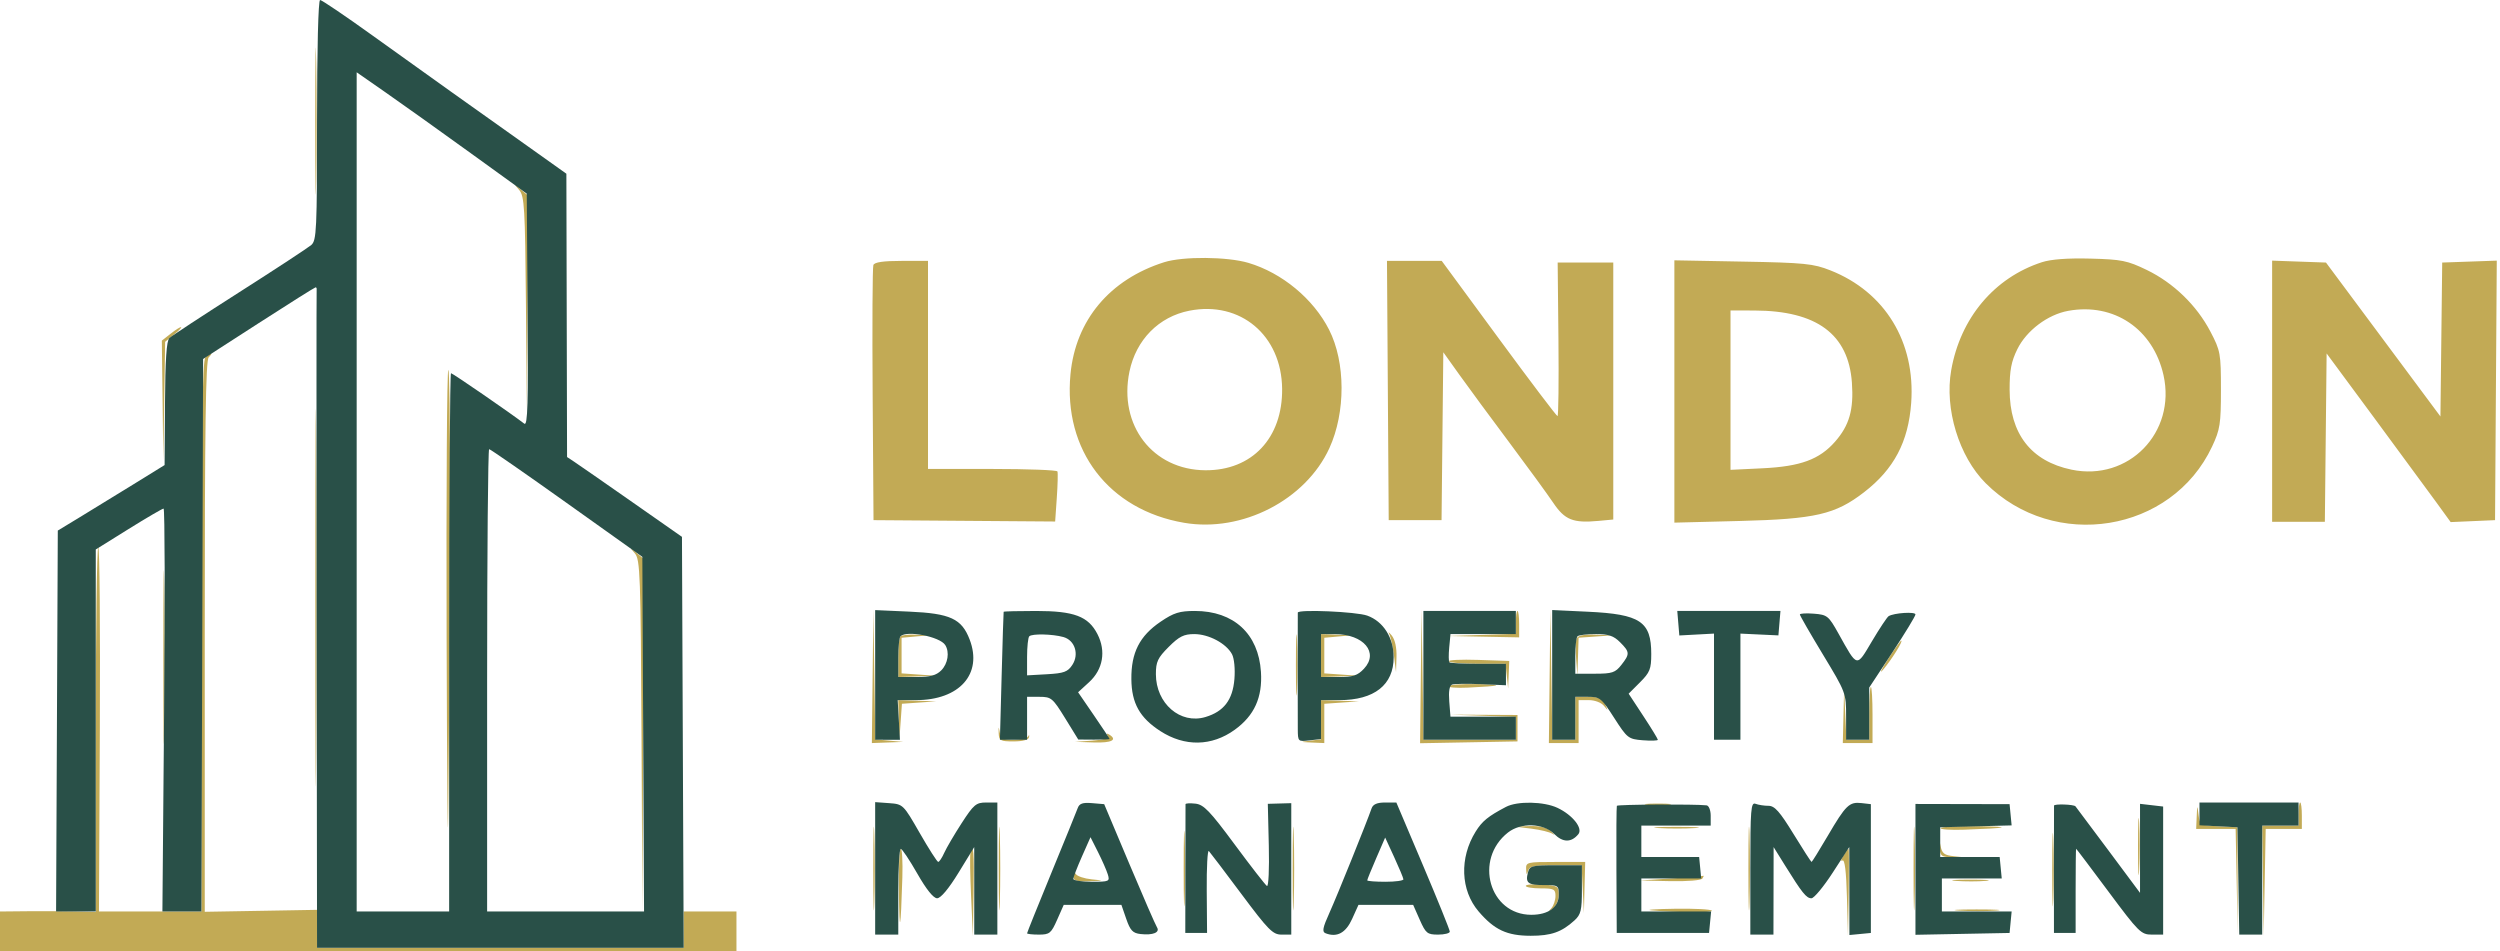 <?xml version="1.0" encoding="UTF-8"?>
<svg xmlns="http://www.w3.org/2000/svg" width="757" height="288" viewBox="0 0 757 288" fill="none">
  <path fill-rule="evenodd" clip-rule="evenodd" d="M95.451 36.5C95.451 56.3 95.585 64.542 95.748 54.815C95.912 45.088 95.912 28.888 95.749 18.815C95.586 8.742 95.452 16.7 95.451 36.5ZM157.236 57.563C158.792 59.413 159.001 62.982 159.25 92.063L159.529 124.5L159.764 91.905L160 59.31L157.75 57.405C155.505 55.504 155.504 55.505 157.236 57.563ZM352.5 79.402C336.011 84.631 325.702 96.952 324.141 113.298C321.938 136.361 335.727 154.392 358.557 158.303C376.096 161.307 395.345 151.41 402.542 135.689C407.49 124.881 407.449 109.686 402.446 99.836C397.697 90.488 388.204 82.623 378.021 79.599C371.615 77.697 358.205 77.593 352.5 79.402ZM618.286 79.398C603.85 84.091 593.611 96.284 590.826 112.1C588.766 123.793 593.164 138.217 601.257 146.309C621.994 167.047 657.602 161.286 669.82 135.218C672.24 130.055 672.5 128.384 672.5 118C672.5 107.02 672.356 106.225 669.321 100.419C665.16 92.459 658.13 85.651 650.031 81.736C644.166 78.901 642.43 78.551 633 78.304C626.117 78.123 621.048 78.5 618.286 79.398ZM264.456 80.253C264.192 80.942 264.093 98.605 264.238 119.503L264.5 157.5L292 157.708L319.5 157.916L320.001 150.708C320.276 146.743 320.362 143.163 320.192 142.75C320.021 142.337 311.134 142 300.441 142H281V110.5V79H272.969C267.455 79 264.786 79.393 264.456 80.253ZM420.238 118.25L420.5 157.5H428.5H436.5L436.768 132.081L437.035 106.663L441.98 113.581C444.7 117.387 451.471 126.575 457.027 134C462.583 141.425 468.562 149.63 470.314 152.233C473.823 157.445 476.319 158.445 484.035 157.726L488.5 157.309V118.405V79.5H480.08H471.661L471.895 102.75C472.024 115.538 471.899 126 471.617 126C471.334 126 463.331 115.425 453.831 102.5L436.558 79H428.267H419.977L420.238 118.25ZM507 118.54V158.255L526.75 157.753C549.716 157.169 555.703 155.787 564.429 149.055C573.497 142.059 577.861 133.79 578.709 122C580.034 103.562 570.801 88.413 554.252 81.872C549.07 79.823 546.443 79.56 527.75 79.212L507 78.825V118.54ZM688 118.46V158H695.983H703.966L704.233 132.512L704.5 107.024L718.71 126.262C726.525 136.843 734.977 148.333 737.491 151.795L742.062 158.09L748.781 157.795L755.5 157.5L755.762 118.209L756.023 78.919L747.762 79.209L739.5 79.5L739.231 102.804L738.963 126.107L721.634 102.804L704.306 79.5L696.153 79.21L688 78.919V118.46ZM95.48 181C95.48 231.875 95.601 252.688 95.75 227.25C95.898 201.812 95.898 160.187 95.75 134.75C95.601 109.313 95.48 130.125 95.48 181ZM360.153 94.077C350.883 95.894 343.996 102.886 341.998 112.507C338.625 128.759 349.046 142.299 365 142.396C379.105 142.481 388.387 132.625 388.229 117.728C388.058 101.543 375.6 91.049 360.153 94.077ZM626.258 94.122C620.042 95.252 613.63 100.082 610.849 105.73C609.011 109.463 608.503 112.131 608.513 118C608.536 131.332 614.972 139.649 627.252 142.213C644.527 145.82 658.994 130.957 655.109 113.595C651.98 99.617 640.109 91.604 626.258 94.122ZM524 118.134V142.267L533.75 141.795C545.174 141.241 550.924 139.129 555.644 133.753C559.985 128.809 561.344 124.052 560.758 115.86C559.708 101.185 550.118 94.088 531.25 94.024L524 94V118.134ZM51.635 101.073L49 103.145L49.225 121.323L49.451 139.5L49.727 121.5L50.004 103.5L52.752 101.255C56.208 98.431 55.202 98.267 51.635 101.073ZM62.2 108.2C61.286 109.114 61 129.244 61 192.7V276H45.483H29.967L30.233 220.595C30.38 190.123 30.162 165.399 29.75 165.654C29.338 165.909 29 190.872 29 221.128V276.138L22.75 275.99C19.313 275.909 12.787 275.878 8.25 275.921L0 276V282V288H111.5H223V282V276H215H207V281.5V287H151.5H96L96.001 281.25L96.003 275.5L79.001 275.796L62 276.091V192.746C62 129.255 62.286 109.114 63.2 108.2C63.86 107.54 64.175 107 63.9 107C63.625 107 62.86 107.54 62.2 108.2ZM135.234 193.25C135.363 237.938 135.587 261.45 135.733 245.5C136.422 169.794 136.43 112 135.75 112C135.337 112 135.105 148.563 135.234 193.25ZM49.458 199C49.458 222.375 49.589 231.938 49.749 220.25C49.909 208.563 49.909 189.438 49.749 177.75C49.589 166.063 49.458 175.625 49.458 199ZM192.241 167.569C193.841 169.47 194.004 173.979 194.25 223.069L194.518 276.5L194.759 222.905L195 169.31L192.75 167.405C190.504 165.503 190.503 165.504 192.241 167.569ZM264.228 204.75L264 225L268.75 224.825L273.5 224.651L269.271 224.269L265.042 223.887L264.749 204.194L264.455 184.5L264.228 204.75ZM430.228 204.777L430 225.053L444.75 224.777L459.5 224.5V220.5V216.5L449.248 216.445L438.996 216.39L448.998 216.73L459 217.07V220.535V224H445.021H431.042L430.749 204.25L430.455 184.5L430.228 204.777ZM459 188.465V191.93L448.75 192.254L438.5 192.578L449.25 192.789L460 193V189C460 186.8 459.775 185 459.5 185C459.225 185 459 186.559 459 188.465ZM469.228 204.75L469 225H473.5H478V218.5V212H481.14C482.924 212 484.891 212.755 485.695 213.75C486.972 215.329 487.004 215.281 486.02 213.25C485.161 211.478 484.087 211 480.965 211H477V217.5V224H473.521H470.042L469.749 204.25L469.455 184.5L469.228 204.75ZM392.4 201.5C392.401 209.75 392.556 212.992 392.744 208.704C392.932 204.417 392.931 197.667 392.742 193.704C392.552 189.742 392.399 193.25 392.4 201.5ZM420.658 192C421.102 192.825 421.747 195.75 422.091 198.5L422.718 203.5L422.859 198.941C422.947 196.099 422.407 193.651 421.426 192.441C420.56 191.374 420.215 191.175 420.658 192ZM272.667 192.667C272.3 193.033 272 195.958 272 199.167V205L277.75 204.815L283.5 204.63L278.25 204.263L273 203.895V198.505V193.115L277.25 192.732L281.5 192.349L277.417 192.175C275.171 192.079 273.033 192.3 272.667 192.667ZM400 198.5V205L405.75 204.815L411.5 204.63L406.25 204.263L401 203.895V198.505V193.115L405.25 192.732L409.5 192.349L404.75 192.175L400 192V198.5ZM477.409 193.377C477.118 194.134 477.051 196.947 477.26 199.627L477.64 204.5L477.82 198.802L478 193.105L483.25 192.737L488.5 192.37L483.219 192.185C479.522 192.055 477.779 192.413 477.409 193.377ZM571.592 199.75C569.562 202.913 568.947 204.269 570.226 202.765C572.75 199.796 576.368 194 575.698 194C575.47 194 573.622 196.587 571.592 199.75ZM438.651 200.25C438.908 200.663 442.889 201 447.499 201H455.879L456.272 204.75L456.664 208.5L456.832 204.319L457 200.137L447.592 199.819C442.418 199.643 438.395 199.837 438.651 200.25ZM438.652 207.75C438.395 208.163 440.956 208.374 444.343 208.22C454.695 207.75 455.921 207.307 447.309 207.15C442.804 207.067 438.908 207.337 438.652 207.75ZM566 216V224H562.542H559.084L558.743 216.25L558.402 208.5L558.201 216.75L558 225H562.5H567V216.5C567 211.825 566.775 208 566.5 208C566.225 208 566 211.6 566 216ZM272.185 217.75L272.37 223.5L272.735 218.301L273.101 213.101L278.301 212.735L283.5 212.37L277.75 212.185L272 212L272.185 217.75ZM400 217.937V223.873L396.75 224.277C393.55 224.674 393.558 224.682 397.25 224.84L401 225V219.052V213.105L406.25 212.737L411.5 212.37L405.75 212.185L400 212V217.937ZM302.404 222C302.491 224.275 302.898 224.5 306.917 224.5C309.694 224.5 311.429 224.027 311.592 223.225C311.734 222.524 311.621 222.411 311.342 222.975C311.062 223.539 309.101 224 306.983 224C303.779 224 303.064 223.622 302.72 221.75C302.361 219.792 302.32 219.825 302.404 222ZM335.372 222.792C335.825 223.526 334.292 224.017 330.776 224.262L325.5 224.63L331.25 224.815C336.652 224.989 338.477 224.031 335.845 222.405C335.15 221.975 334.962 222.129 335.372 222.792ZM264.422 263C264.422 274.275 264.568 278.888 264.746 273.25C264.924 267.612 264.924 258.388 264.746 252.75C264.568 247.112 264.422 251.725 264.422 263ZM302.422 263C302.422 274.275 302.568 278.888 302.746 273.25C302.924 267.612 302.924 258.388 302.746 252.75C302.568 247.112 302.422 251.725 302.422 263ZM391.422 263C391.422 274.275 391.568 278.888 391.746 273.25C391.924 267.612 391.924 258.388 391.746 252.75C391.568 247.112 391.422 251.725 391.422 263ZM498.75 243.723C500.538 243.945 503.462 243.945 505.25 243.723C507.038 243.502 505.575 243.32 502 243.32C498.425 243.32 496.962 243.502 498.75 243.723ZM529.422 263C529.422 274.275 529.568 278.888 529.746 273.25C529.924 267.612 529.924 258.388 529.746 252.75C529.568 247.112 529.422 251.725 529.422 263ZM579.422 263C579.422 274.275 579.568 278.888 579.746 273.25C579.924 267.612 579.924 258.388 579.746 252.75C579.568 247.112 579.422 251.725 579.422 263ZM647.395 256.5C647.396 264.2 647.553 267.218 647.743 263.206C647.934 259.195 647.932 252.895 647.741 249.206C647.549 245.518 647.393 248.8 647.395 256.5ZM696 246.5V250H690.5H685L685.223 266.75L685.447 283.5L685.748 267.25L686.05 251H691.525H697V247C697 244.8 696.775 243 696.5 243C696.225 243 696 244.575 696 246.5ZM665.16 247.25L665 251H670.975H676.95L677.264 267.001L677.577 283.002L677.538 266.751L677.5 250.5L671.81 250.202C666.233 249.91 666.112 249.84 665.72 246.702C665.334 243.608 665.315 243.627 665.16 247.25ZM358.415 263C358.415 273.175 358.564 277.337 358.745 272.25C358.927 267.163 358.927 258.837 358.745 253.75C358.564 248.663 358.415 252.825 358.415 263ZM621.413 263.5C621.414 273.4 621.564 277.315 621.746 272.199C621.928 267.084 621.927 258.984 621.744 254.199C621.561 249.415 621.412 253.6 621.413 263.5ZM463.614 250.906C466.427 251.249 469.373 251.973 470.161 252.515C470.95 253.057 470.736 252.712 469.686 251.75C468.379 250.551 466.317 250.044 463.139 250.141L458.5 250.282L463.614 250.906ZM502.287 250.74C505.469 250.939 510.419 250.937 513.287 250.736C516.154 250.535 513.55 250.372 507.5 250.374C501.45 250.376 499.104 250.541 502.287 250.74ZM587.651 250.75C587.394 251.163 590.63 251.378 594.842 251.229C608.277 250.753 609.817 250.341 598.809 250.168C592.929 250.076 587.908 250.337 587.651 250.75ZM587.25 256.25C587.486 259.317 587.725 259.505 591.5 259.586L595.5 259.671L591.809 259.281C588.64 258.946 588.039 258.474 587.559 255.945C587.025 253.133 587.011 253.147 587.25 256.25ZM272.18 270.25C272.362 283.574 272.735 281.975 273.232 265.748C273.379 260.934 273.163 256.996 272.75 256.998C272.337 256.999 272.081 262.962 272.18 270.25ZM293.857 258.25C293.661 258.938 293.747 264.9 294.049 271.5L294.598 283.5L294.799 270.25C294.985 257.964 294.76 255.089 293.857 258.25ZM558.167 259.105C557.444 260.262 557.321 260.92 557.894 260.565C558.588 260.137 559.042 263.863 559.253 271.711L559.57 283.5L559.785 270.25C559.903 262.962 559.883 257 559.741 257C559.598 257 558.89 257.947 558.167 259.105ZM462.116 263.25C462.203 264.943 462.345 265.067 462.689 263.75C463.076 262.27 464.363 262 471.03 262H478.912L479.257 269.25L479.603 276.5L479.801 268.75L480 261H471C462.299 261 462.004 261.075 462.116 263.25ZM325.015 265.25C325.003 266.697 325.824 266.971 329.75 266.832C334.455 266.665 334.462 266.66 330.513 266.257C328.32 266.034 326.19 265.322 325.778 264.676C325.284 263.898 325.025 264.093 325.015 265.25ZM506 266L496.5 266.617L505.691 266.809C510.957 266.918 515.146 266.573 515.5 266C515.84 265.45 515.979 265.086 515.809 265.191C515.639 265.297 511.225 265.661 506 266ZM592.28 266.736C594.909 266.943 598.959 266.94 601.28 266.731C603.601 266.521 601.45 266.352 596.5 266.355C591.55 266.358 589.651 266.53 592.28 266.736ZM461.999 268.25C462 268.663 464.025 269 466.5 269C470.529 269 471 269.241 471 271.3C471 272.565 470.438 274.231 469.75 275.002C468.687 276.194 468.761 276.206 470.25 275.079C471.212 274.351 472 272.504 472 270.974C472 268.35 471.718 268.174 466.999 267.847C464.249 267.656 461.999 267.837 461.999 268.25ZM500 275.647C508.28 276.382 518.779 276.441 518.349 275.75C518.092 275.337 513.071 275.076 507.191 275.168C501.311 275.261 498.075 275.476 500 275.647ZM593.287 275.74C596.469 275.939 601.419 275.937 604.287 275.736C607.154 275.535 604.55 275.372 598.5 275.374C592.45 275.376 590.104 275.541 593.287 275.74Z" fill="#C2AA55"></path>
  <path fill-rule="evenodd" clip-rule="evenodd" d="M96 36.345C96 69.72 95.857 72.813 94.25 74.192C93.287 75.019 83.5 81.435 72.5 88.452C61.5 95.468 51.954 101.724 51.287 102.354C50.429 103.164 50.04 108.966 49.957 122.162L49.84 140.823L40.389 146.662C35.191 149.873 27.915 154.335 24.219 156.578L17.5 160.655L17.242 218.328L16.984 276H22.992H29V221.19V166.38L38.932 160.19C44.394 156.786 49.167 154 49.537 154C49.908 154 49.978 181.45 49.693 215L49.176 276H55.082H60.989L61.244 192.351L61.5 108.701L78.322 97.851C87.574 91.883 95.336 87 95.572 87C95.807 87 95.947 87.337 95.882 87.75C95.816 88.163 95.816 133.163 95.882 187.75L96 287H151.508H207.015L206.758 224.778L206.5 162.557L191.448 152.028C183.17 146.238 175.341 140.801 174.051 139.946L171.705 138.392L171.603 95.497L171.5 52.602L158.5 43.354C151.35 38.268 141.45 31.23 136.5 27.714C131.55 24.199 120.827 16.525 112.671 10.661C104.515 4.798 97.428 0 96.921 0C96.377 0 96 14.855 96 36.345ZM108 148.945V276H122H136V194.5C136 149.675 136.254 113 136.564 113C137.039 113 154.848 125.267 158.763 128.291C159.776 129.073 159.974 122.276 159.763 93.953L159.5 58.64L142.5 46.356C133.15 39.599 121.563 31.33 116.75 27.981L108 21.89V148.945ZM147.5 206V276H171.259H195.017L194.759 222.308L194.5 168.616L171.611 152.308C159.023 143.339 148.448 136 148.111 136C147.775 136 147.5 167.5 147.5 206ZM265 204.369V224L268.75 224.002L272.5 224.004L272.161 218.002L271.822 212H277.346C290.545 212 297.589 204.067 293.619 193.672C291.201 187.34 287.766 185.75 275.303 185.196L265 184.738V204.369ZM303.905 185.25C303.853 185.388 303.577 194.163 303.293 204.75L302.775 224H306.887H311V217.5V211H314.765C318.319 211 318.753 211.362 322.515 217.464L326.5 223.929L331.25 223.964C333.863 223.984 335.992 223.888 335.982 223.75C335.973 223.612 333.823 220.376 331.206 216.558L326.447 209.617L329.785 206.558C334.002 202.694 334.959 197.159 332.302 192C329.532 186.621 325.244 185.003 313.75 185.002C308.387 185.001 303.957 185.112 303.905 185.25ZM351.433 188.25C345.064 192.568 342.493 197.629 342.578 205.678C342.655 212.936 345.103 217.323 351.327 221.359C358.723 226.155 366.923 226.011 373.89 220.965C379.82 216.669 382.308 211.172 381.816 203.449C381.081 191.916 373.577 185 361.797 185C357.162 185 355.421 185.546 351.433 188.25ZM392.972 185.5C392.957 185.775 392.944 192.975 392.944 201.5C392.944 210.025 392.957 218.71 392.972 220.799C393 224.548 393.046 224.593 396.5 224.19L400 223.781V217.891V212H405.532C416.154 212 422 207.389 422 199.013C422 193.098 418.86 188.151 414 186.408C410.666 185.212 393.031 184.451 392.972 185.5ZM431 204.5V224H445H459V220.5V217H449.101H439.201L438.834 212.379C438.597 209.406 438.894 207.594 439.666 207.298C440.326 207.045 444.272 206.986 448.435 207.169L456.005 207.5L456.002 204.25L456 201H447.667C443.083 201 439.132 200.798 438.885 200.552C438.639 200.306 438.611 198.281 438.824 196.052L439.21 192H449.105H459V188.5V185H445H431V204.5ZM470 204.358V224H473.5H477V217.5V211H480.839C484.462 211 484.908 211.359 488.783 217.395C492.731 223.544 493.064 223.804 497.445 224.152C499.95 224.351 501.999 224.286 501.998 224.007C501.997 223.728 500.006 220.473 497.574 216.774L493.153 210.047L496.576 206.624C499.591 203.609 500 202.583 500 198.034C500 188.187 496.694 185.982 480.799 185.229L470 184.717V204.358ZM508.19 188.71L508.5 192.42L513.75 192.136L519 191.852V207.926V224H523H527V207.927V191.855L532.75 192.127L538.5 192.398L538.81 188.699L539.121 185H523.5H507.879L508.19 188.71ZM545 186.068C545 186.389 548.15 191.858 552 198.221C558.924 209.665 559 209.867 559 216.895V224H562.5H566V216.095V208.191L573 197.57C576.85 191.728 580 186.544 580 186.05C580 185.156 573.492 185.578 571.876 186.576C571.411 186.864 569.142 190.278 566.834 194.162C562.068 202.185 562.529 202.291 556.687 191.832C553.695 186.474 553.288 186.145 549.261 185.824C546.917 185.638 545 185.748 545 186.068ZM272.667 192.667C272.3 193.033 272 195.958 272 199.167V205H277.5C281.667 205 283.485 204.515 285 203C287.032 200.968 287.585 197.468 286.214 195.313C284.593 192.763 274.535 190.799 272.667 192.667ZM311.667 192.667C311.3 193.033 310.999 195.846 310.998 198.917L310.996 204.5L317.035 204.159C322.164 203.87 323.318 203.444 324.702 201.332C326.828 198.087 325.471 193.861 321.991 192.893C318.672 191.969 312.5 191.834 311.667 192.667ZM353.882 195.882C350.556 199.209 350.001 200.39 350.004 204.132C350.011 213.018 357.388 219.399 365.012 217.115C370.573 215.449 373.258 211.938 373.779 205.651C374.035 202.57 373.724 199.352 373.048 198.09C371.301 194.826 366.016 192.008 361.632 192.004C358.47 192.001 357.056 192.708 353.882 195.882ZM400 198.5V205H405.326C409.722 205 411.064 204.561 413.014 202.485C417.593 197.611 412.935 192.045 404.25 192.015L400 192V198.5ZM477.667 192.667C477.3 193.033 477 195.733 477 198.667V204H482.927C488.14 204 489.105 203.682 490.927 201.365C493.562 198.016 493.53 197.439 490.545 194.455C488.61 192.519 487.059 192 483.212 192C480.529 192 478.033 192.3 477.667 192.667ZM265 262.943V283H268.5H272V270C272 262.85 272.337 257.014 272.75 257.032C273.163 257.05 275.418 260.425 277.763 264.532C280.5 269.326 282.648 271.999 283.763 271.997C284.853 271.995 287.269 269.107 290.247 264.247L294.994 256.5L294.997 269.75L295 283H298.5H302V263V243H298.617C295.567 243 294.838 243.613 291.188 249.25C288.963 252.688 286.588 256.737 285.91 258.25C285.233 259.763 284.414 260.992 284.089 260.983C283.765 260.974 281.246 257.037 278.49 252.233C273.532 243.589 273.437 243.497 269.24 243.193L265 242.885V262.943ZM326.332 244.689C325.973 245.685 322.377 254.532 318.34 264.348C314.303 274.164 311 282.377 311 282.598C311 282.819 312.6 283 314.556 283C317.809 283 318.282 282.617 320.103 278.5L322.094 274H330.828H339.562L341.031 278.25C342.238 281.742 343.005 282.558 345.334 282.825C349.13 283.259 351.338 282.343 350.319 280.757C349.875 280.066 346.1 271.4 341.93 261.5L334.348 243.5L330.666 243.189C327.841 242.951 326.832 243.3 326.332 244.689ZM358.977 243.508C358.964 243.779 358.943 252.663 358.93 263.25L358.907 282.5H362.203H365.5L365.4 269.7C365.345 262.66 365.636 257.26 366.047 257.7C366.458 258.14 370.908 264.013 375.935 270.75C384.033 281.602 385.414 283 388.038 283H391V263.099V243.198L387.447 243.299L383.894 243.399L384.197 256.107C384.364 263.122 384.111 268.573 383.632 268.275C383.155 267.979 378.758 262.321 373.861 255.703C366.358 245.561 364.489 243.618 361.979 243.343C360.34 243.164 358.99 243.238 358.977 243.508ZM415.327 244.75C413.755 249.257 404.934 271.123 402.606 276.281C400.476 281.001 400.26 282.162 401.426 282.61C404.858 283.927 407.508 282.482 409.421 278.25L411.342 274H419.624H427.906L429.897 278.5C431.718 282.617 432.191 283 435.444 283C437.4 283 439 282.59 439 282.09C439 281.589 435.359 272.589 430.909 262.09L422.817 243H419.377C417 243 415.749 243.541 415.327 244.75ZM456 244.329C450.579 247.183 448.806 248.629 446.824 251.811C441.877 259.753 442.243 269.587 447.725 275.991C452.495 281.565 456.311 283.345 463.5 283.353C469.687 283.359 472.858 282.245 476.75 278.701C478.692 276.932 479 275.649 479 269.326V262H471.117C463.864 262 463.188 262.174 462.665 264.174C461.829 267.371 462.634 268 467.559 268C471.808 268 472 268.127 472 270.943C472 274.697 468.838 277 463.682 277C450.971 277 446.223 260.263 456.615 252.088C460.531 249.008 467.317 249.227 470.631 252.54C473.247 255.157 475.777 255.178 477.915 252.603C479.386 250.83 476.211 246.802 471.626 244.627C467.498 242.668 459.446 242.514 456 244.329ZM489.582 244C489.457 244.275 489.398 253.05 489.451 263.5L489.548 282.5H503.524H517.5L517.813 279.25L518.127 276H507.563H497V271V266H506.063H515.127L514.813 262.75L514.5 259.5H505.749H496.999V254.75L497 250H507.5H518V247C518 245.342 517.441 243.937 516.75 243.858C513.153 243.451 489.776 243.573 489.582 244ZM530 262.893V283H533.5H537L537.026 269.75L537.051 256.5L540.47 262C545.702 270.417 546.974 272 548.504 272C549.279 272 552.174 268.513 554.937 264.25L559.96 256.5L559.98 269.813L560 283.127L563.25 282.813L566.5 282.5V263V243.5L563.69 243.178C559.962 242.75 558.915 243.764 553.45 253.085C550.898 257.438 548.688 261 548.54 261C548.392 261 545.925 257.175 543.058 252.5C538.911 245.739 537.366 244 535.504 244C534.217 244 532.452 243.727 531.582 243.393C530.172 242.852 530 244.969 530 262.893ZM580 263.247V283.055L594.25 282.777L608.5 282.5L608.813 279.25L609.127 276H598.563H588V271V266H597.063H606.127L605.813 262.75L605.5 259.5H596.5H587.5V255V250.5L598.311 250.216L609.122 249.931L608.811 246.716L608.5 243.5L594.25 243.469L580 243.439V263.247ZM621.958 243.943C621.935 244.249 621.921 253.05 621.927 263.5L621.937 282.5H625.218H628.5V269.749C628.5 262.736 628.566 256.998 628.647 256.999C628.728 256.999 633.145 262.85 638.462 270C647.585 282.267 648.324 283 651.565 283H655V263.609V244.219L651.5 243.81L648 243.402V256.88V270.358L638.379 257.429C633.088 250.318 628.62 244.345 628.451 244.155C627.916 243.554 622.002 243.361 621.958 243.943ZM666 246.45V249.9L671.75 250.2L677.5 250.5L677.775 266.75L678.05 283H681.525H685V266.5V250H690.5H696V246.5V243H681H666V246.45ZM327.601 259.374C326.171 262.605 325 265.643 325 266.124C325 266.606 327.505 267 330.567 267C335.881 267 336.103 266.897 335.439 264.75C335.056 263.513 333.721 260.475 332.473 258L330.203 253.5L327.601 259.374ZM416.715 259.873C415.222 263.315 414 266.327 414 266.566C414 266.805 416.475 267 419.5 267C422.525 267 424.978 266.663 424.951 266.25C424.924 265.837 423.67 262.825 422.165 259.557L419.429 253.613L416.715 259.873Z" fill="#295048"></path>
</svg>
